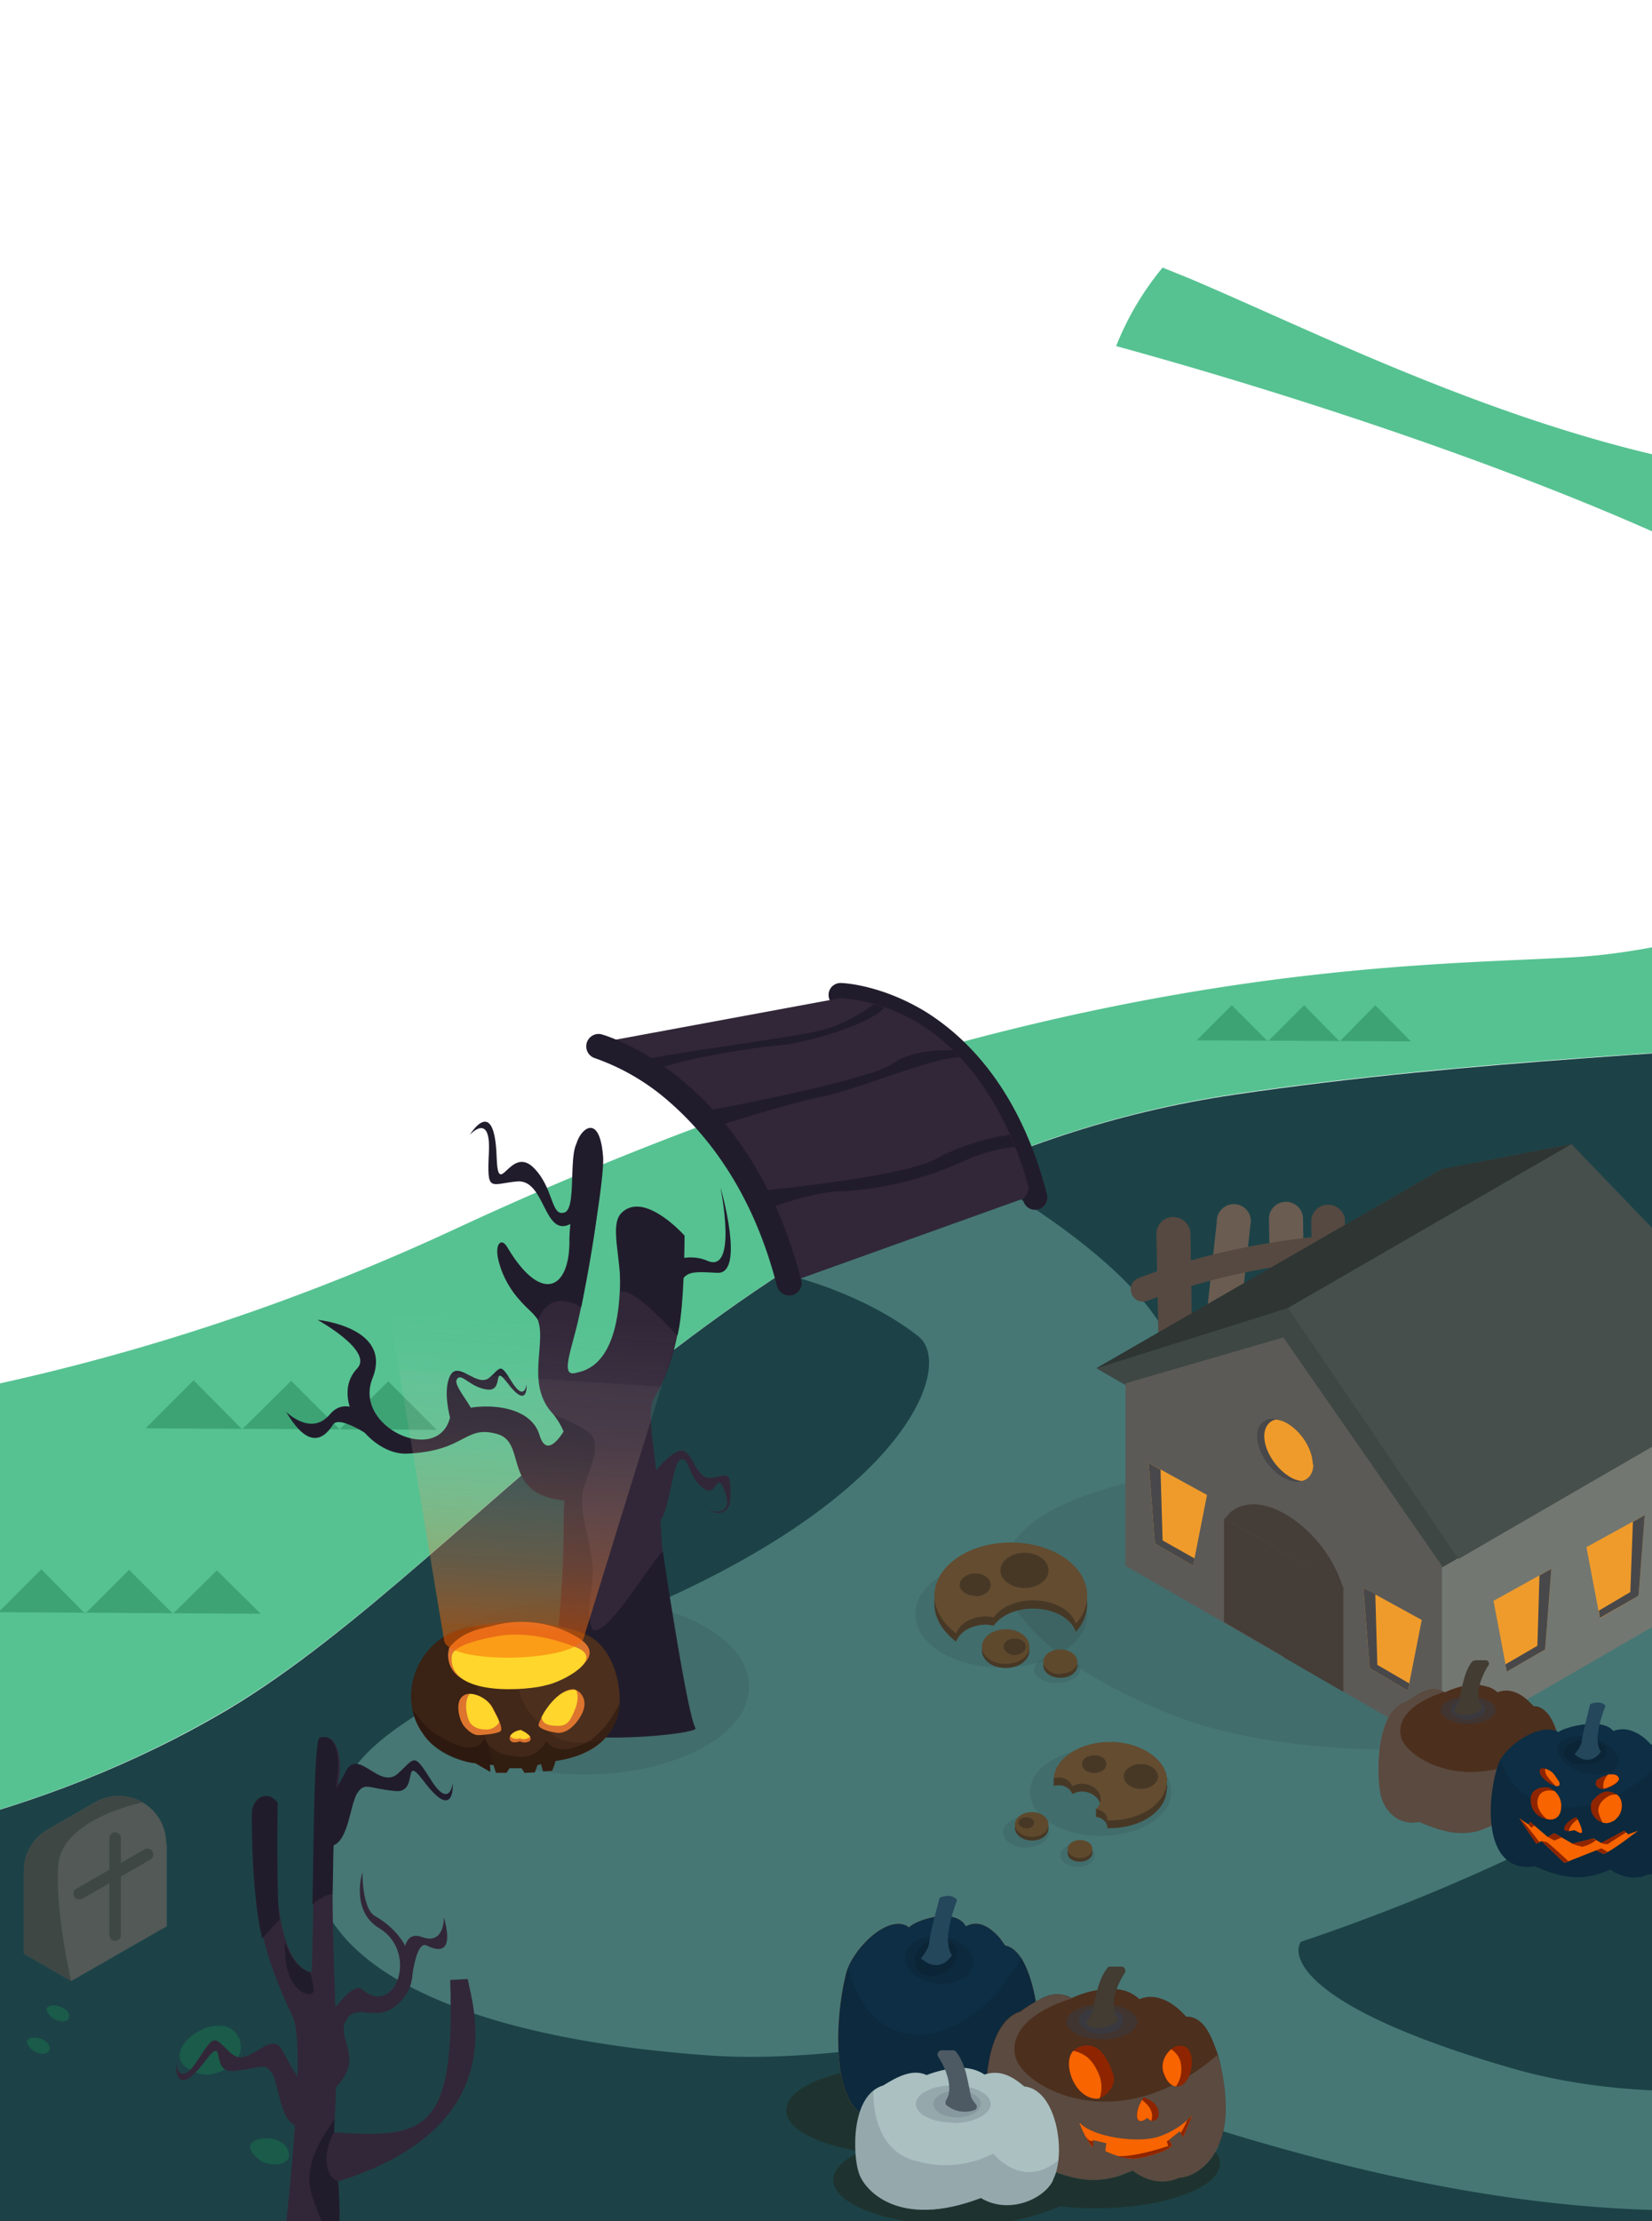<svg xmlns="http://www.w3.org/2000/svg" width="320" height="430" fill="none"><path fill="#56C291" d="M484 .8v166.8l-9.8 5.9c-58.4 33.8-141.3 24.5-235 38.3-93.7 13.9-145.4 89.5-195 119-73 43.4-162 29.2-162 29.2v-84.4s94 14.4 206-37.7c112-52 183.9-50.7 216.8-52.6 33-2 84.6-21.6 63.9-51.3-16.4-23.5-97.9-52-152.7-67a56.4 56.4 0 0 1 9-15.2l5.2 2.1c42.4 18 114.4 56.9 178.8 30.2C439.6 71.5 465.5 39.7 484 .8Z"/><path fill="#3DA375" d="m231.8 201.4 6.8-6.8 7 7 7-7 6.9 7 6.9-7 6.9 7-41.5-.2ZM-.3 312.1l8.3-8.3 8.5 8.6 8.5-8.5 8.5 8.5L42 304l8.5 8.4-50.7-.3ZM28.2 276.5l9.3-9.3 9.4 9.5 9.5-9.4 9.4 9.4 9.4-9.3 9.4 9.4-56.4-.3Z"/><path fill="#1C4247" d="m484 167.6-9.8 5.9c-58.4 33.8-141.3 24.6-235 38.4-93.7 13.8-145.4 89.4-195 119-73 43.3-162 29-162 29v71.7H484v-264Z"/><path fill="#467775" d="M326.4 404.8c-11.3 0-22.4-1.3-32.8-4.2-41.6-11.9-43.5-22-41.6-24.7a387.4 387.4 0 0 0 74.4-34.1v-66.6c-38.4-8.7-93.8 1.8-93.8 1.8s-4 1-10.6 3c8.5-7 15.2-22.2-24.3-47.8L155 247.5s13 3.4 22.9 11.2c6.8 5.4-1.4 30.1-52.1 52.2-25 9.7-46.9 20-55.2 29-24.2 26.4-3.6 53 66.7 58 14 1 32-.8 51.5-4.6 13.8 7 31.2 14.1 49.8 19.8 34.7 10.5 62.9 14.8 87.7 14.8v-23.1Z"/><path fill="#564941" d="M227.8 267.8a3.3 3.3 0 0 1-3.3-3.2l-.5-25.7c0-1.8 1.4-3.3 3.2-3.3 1.9 0 3.3 1.4 3.4 3.2l.4 25.7c0 1.8-1.4 3.3-3.2 3.3Z"/><path fill="#6A5C51" d="M249.5 265a3.3 3.3 0 0 1-3.2-3.3l-.5-25.7a3.3 3.3 0 0 1 6.6-.1l.4 25.7c0 1.8-1.4 3.3-3.2 3.3Z"/><path fill="#564941" d="M257.6 265a3.3 3.3 0 0 1-3.3-3.3L254 236a3.3 3.3 0 0 1 6.5-.1l.5 25.7c0 1.8-1.4 3.3-3.2 3.3h-.1Z"/><path fill="#6A5C51" d="M236.1 265.7h-.4c-1.8-.2-3-1.8-2.8-3.6l2.8-25.6a3.3 3.3 0 1 1 6.5.7l-2.8 25.6c-.2 1.7-1.7 3-3.3 3Z"/><path fill="#564941" d="M307.8 350.7a2.4 2.4 0 0 1-.6-4.7c32.9-8.6 54-27.9 54-49 0-29.6-40.5-53.7-90.3-53.7-17.3 0-34.1 3-48.6 8.5-1.3.5-2.6-.1-3.1-1.3-.5-1.3.1-2.6 1.4-3.1 15-5.8 32.4-8.8 50.3-8.8 25.2 0 49 6 66.8 16.7 18.3 11 28.3 25.8 28.3 41.6 0 23.5-22.6 44.6-57.6 53.7l-.6.1Z"/><path fill="#1A5B4A" d="M55.9 416.4c.8 3.2-4 3-5.5 1.8-4.6-3.4 0-4.9 3-4 1 .4 2.1 1 2.4 2.2ZM13.4 390c.2 2-2.5 1.3-3.4.5-2.5-2.3.4-2.7 2-1.9.6.3 1.3.8 1.4 1.5ZM9.6 396.3c.2 1.9-2.5 1.3-3.4.5-2.5-2.4.4-2.7 2.1-2 .5.3 1.2.8 1.3 1.5ZM46 394c2.8 5-4.1 8.3-7 7.5-8.4-2.1-2.5-8.6 2.4-9.3 1.5-.2 3.5 0 4.6 1.8Z"/><path fill="#151616" d="M279.3 338.5s-29.7 2-51.1-6.1c-31.5-12-49.1-32.9-15.6-43.7 66.6-21.4 66.7 49.8 66.7 49.8Z" opacity=".1"/><path fill="#737771" d="m279.3 338.5 61.3-35.4v-35.4l-61.3 35.4v35.4Z"/><path fill="#3E4744" d="m346.2 265-67 38.5-66.8-38.6 66.9-38.6 25-4.8 41.9 43.4Z"/><path fill="#5B5A57" d="m218 267.8 30.6-8.9 30.7 44.2-61.3-35.4Z"/><path fill="#2E3533" d="m249.5 253.2 54.9-31.7-25.1 4.8-67 38.6 37.2-11.7Z"/><path fill="#5B5A57" d="m218 303.1 61.3 35.4V303L218 267.7v35.4Z"/><path fill="#453D37" d="m248.6 300.5-11.5-6.6V314l11.5 6.7v-20.3ZM260.2 307.2l-11.6-6.7v20.3l11.6 6.7v-20.3Z"/><path fill="#453D37" d="m248.6 300.5-11.3-6.5c2-3.1 6.3-3.8 11.1-1.2 5.3 2.8 9.9 8.5 11.7 14.4l-11.5-6.7Z"/><path fill="#EF9B2B" d="m231.1 303.1-7.4-4.3-1.2-15.6 11.3 6.2-2.7 13.7Z"/><path fill="#48484A" d="m224.8 284.5.4 13.7 6.2 3.5-.3 1.4-7.4-4.3-1.2-15.6 2.3 1.3Z"/><path fill="#EF9B2B" d="m272.7 327.3-7.4-4.4-1.2-15.5 11.3 6.2-2.7 13.7Z"/><path fill="#48484A" d="m266.4 308.6.4 13.7 6.2 3.6-.3 1.4-7.4-4.4-1.2-15.5 2.3 1.2Z"/><path fill="#EF9B2B" d="m291.9 323.6 7.4-4.3 1.2-15.6-11.2 6.2 2.6 13.7Z"/><path fill="#48484A" d="m298.2 305-.4 13.6-6.2 3.6.3 1.4 7.4-4.3 1.2-15.6-2.3 1.3Z"/><path fill="#EF9B2B" d="m310 313.2 7.4-4.3 1.2-15.6-11.3 6.2 2.6 13.7Z"/><path fill="#48484A" d="m316.3 294.6-.5 13.6-6.1 3.6.2 1.4 7.5-4.3 1.2-15.6-2.3 1.3ZM254.4 283.5c0 3-2.5 4.2-5.5 2.7s-5.4-5.2-5.4-8.2c0-3 2.5-4.2 5.4-2.7 3 1.5 5.5 5.2 5.5 8.2Z"/><path fill="#EF9B2B" d="M254.4 283.5c0 1.8-1 3-2.3 3.2a6 6 0 0 1-1.7-.5c-3-1.5-5.5-5.2-5.5-8.2 0-1.8 1-3 2.3-3.2a6 6 0 0 1 1.7.5c3 1.5 5.4 5.2 5.4 8.2Z"/><path fill="url(#a)" d="M239 288c-2.6-8-10-12.2-16.6-9.3-6.5 2.8-9.8 11.7-7.1 19.7 2.6 8 10 12.1 16.5 9.3 6.6-3 9.8-11.8 7.2-19.8Z"/><path fill="url(#b)" d="M280.2 311.7c-2.6-8-10-12.1-16.6-9.3-6.5 3-9.7 11.8-7.1 19.8 2.6 8 10 12.1 16.6 9.3 6.5-3 9.7-11.8 7.1-19.8Z"/><path fill="url(#c)" d="M307.8 311.6c0-8.4-5.8-14.7-12.9-14-7.1.8-13 8.1-13 16.6 0 8.4 5.9 14.6 13 14 7.1-.8 12.9-8.2 12.9-16.6Z"/><path fill="url(#d)" d="M327 301.5c0-8.4-5.8-14.7-12.9-14-7.1.8-12.9 8.2-12.9 16.6 0 8.4 5.8 14.6 12.9 14 7.1-.8 13-8.2 13-16.6Z"/><path fill="url(#e)" d="M343.3 291.9c0-8.4-5.7-14.7-12.9-14-7.1.7-12.9 8.1-12.9 16.6 0 8.4 5.8 14.6 13 14 7-.8 12.8-8.2 12.8-16.6Z"/><path fill="#464F4C" d="m282.5 301.8-33-48.6 54.9-31.7 41.8 43.4-63.7 36.9Z"/><path fill="#4C2F1D" d="M267.5 347.7c1 3.6 4 5.7 7.4 5 4.7 2 7.9 2.7 11.6 1.7a19 19 0 0 0 2.5-1c3.8 3 7 1.1 7 1.1s3.6 0 5.9-4.6c2.3-4.7.6-11.7-.1-13.9-.6-2-1.8-5.4-4.4-5.7h-.3l-1-1c-1.3-1.2-3.5-2.7-6-1.7-.6-.5-1.4-1-2.1-1.1a8.2 8.2 0 0 0-3.4-.3c-2.5.3-4.7 1.4-4.7 1.4-1.6-1-3-.8-5 .2l-2.7 1.7c-5.9 1.9-5.6 14.7-4.7 18.2Z"/><path fill="#7D8993" d="M267.5 347.7c1 3.6 4 5.7 7.4 5 4.7 2 7.9 2.7 11.6 1.7 12.3-3 15.3-18.4 15.3-18.4-15 13.1-29.3 4.7-30.4.3-1.5-6.1 8.5-8.8 8.5-8.8-2.3-1.3-4.4-.3-7.7 2-6 1.9-5.7 14.7-4.7 18.2Z" opacity=".3" style="mix-blend-mode:multiply"/><path fill="#2A4563" d="M284.4 333.7c3 0 5.3-1.2 5.3-2.6 0-1.5-2.4-2.7-5.3-2.7-3 0-5.3 1.2-5.3 2.7 0 1.4 2.3 2.6 5.3 2.6Z" opacity=".3" style="mix-blend-mode:multiply"/><path fill="#2A4563" d="M284.3 332.9c1.9 0 3.4-1 3.4-2s-1.5-2-3.4-2c-1.8 0-3.3 1-3.3 2s1.5 2 3.3 2Z" opacity=".3" style="mix-blend-mode:multiply"/><path fill="#423C32" d="M282.6 329c.7-2.3.9-5.2 2.6-7.4l.6-.2h2c.5 0 .8.6.5 1-1.4 2.2-2.7 5.7-1.4 7.6.2.3.2.7-.1 1a5 5 0 0 1-4.7.8.7.7 0 0 1-.3-1c.4-.6.8-1.2.8-1.7Z"/><path fill="#0D2E44" d="M325.1 357.9c-2.2 5-6 5-6 5s-3.2 1.8-7.2-1c-5 2.3-8.7 1.9-14.6-.6-10.2 1.5-9.4-13.2-7-20 1.5-3.5 8.1-8 11.6-6 1.2-1 8.5-2.9 10.6-.2 2.6-1 4.9.4 6.3 1.6l1 1c6.3 1 7.6 15.5 5.3 20.2Z"/><path fill="#000" d="M325.1 357.9c-2.2 5-6 5-6 5s-3.2 1.8-7.2-1c-5 2.3-8.7 1.9-14.6-.6-10.3 1.5-9.5-13.9-6.7-20.6 4.4 13 22.1 12 32.3-1.3a22.4 22.4 0 0 1 2.2 18.5Z" opacity=".1"/><path fill="#000" d="M313.4 341.4c.5-1.8-1.7-4-4.9-5-3.2-.8-6.3-.1-6.8 1.7s1.7 4 4.9 5c3.2.9 6.3.2 6.8-1.7Z" opacity=".1"/><path fill="#000" d="M307.2 341.6c2.3-.1 4.1-1.3 4-2.6 0-1.3-2-2.2-4.2-2.1-2.3 0-4.2 1.2-4.1 2.5 0 1.3 2 2.3 4.3 2.2Z" opacity=".1"/><path fill="#24475B" d="M308 330s-1.5 5.8-1.6 7c0 1-1.4 2.6-1.4 2.6 1.7 1.5 3.7 1.5 5.1-.5-1.5-2.1 0-6.6.9-8.9-1.1-1.2-3-.3-3-.3Z"/><path fill="#F76400" d="m303 360.6-4.4-4.2-1 .5-3.3-4.9 1.8 1.2.3-.5 3.4 2.9 1.3-.7 3.5 2 4.1-1 1.5.9 4.4-2.4.8.7 1.9-.7s-5.1 4-6.7 4.5l-1.4-.7-6.1 2.4Z"/><path fill="#8E2500" d="m303 360.6-4.4-4.2 1 .2c1 .7 4.2 3.7 4.2 3.7l-.7.3ZM310.6 358.9l-1.4-.7 1-.4 1.2.7-.8.4ZM315 354.7l-3.6 2.3c-1 0-1.2-.3-1.2-.3l4.4-2.3.4.3ZM308.7 356l.5.2c-.5.4-1.4 1-2.7 1.3a13 13 0 0 1-2-.6l4.2-1ZM296.4 352.7l.9.7-.7.4-.5-.6.3-.5ZM297.6 357l-3.3-5c.8.5 3.2 3.7 3.9 4.6l-.6.3ZM301.1 354.9l1.4.8-1.4.6-1.3-.7 1.3-.7ZM309.6 344.4a5 5 0 0 1 2.8-.9c.7 0 1.1.4 1.2.8.1.9-2.1 2-3.1 2-1 .1-2-.9-1-1.9ZM313 352.2c-1.6 1.1-3.3.9-4.4-.8-.8-1.2-.3-2.6-.3-2.6.9-1.1 1.9-2 3.1-2 .5 0 1 .2 1.4.4 1.9 1 1.7 3.9.1 5ZM304.9 354.3c-.4 0-1.7.5-1.9-.2-.2-.7 1.4-2.2 2.4-2.3 0 0 1.3 2.5 1 3-.2.3-1-.4-1.5-.5ZM300.7 345.5c-1.2-.5-3-2.1-2.3-3.1l.4-.1c.8 0 2 .7 2.8 2 1 1.5.3 1.7-.9 1.2ZM302.4 349.8c-.1 1.8-1.3 3-3.4 2.2-2-.8-2.6-2.3-2.5-4 .2-1.5 1.6-2 2.8-2h.6c1.4.6 2.6 1.9 2.5 3.8Z"/><path fill="#F76400" d="M313.6 344.3c.1.7-1.8 1.7-3 2 0-.5-.3-1.4.9-2.8h.9c.7 0 1.1.4 1.2.8ZM313 352.2c-1 .7-1.8.9-2.6.6-.3-.7-.8-1.7-.8-2.3 0-1 .6-2 2-2.8a3 3 0 0 1 1.6-.3c1.4 1 1.2 3.7-.3 4.8ZM301.2 345.6c-.6-.6-1.4-1.5-1.7-2.1-.2-.4-.2-.8-.2-1.1.7.2 1.5.6 2 1.5l.7 1c.3.8-.1 1-.8.8ZM304.9 354.3l-1 .2c.1-1 1-1.8 1.7-2.3.4.8 1 2.2.8 2.5-.2.4-1-.3-1.5-.4ZM302.4 349.8c0 1.7-1.1 2.8-2.8 2.3-1-.8-2.3-2.4-1.6-4.2.4-1 1.3-1.3 2.2-1.3l.9.1c.8.7 1.4 1.8 1.3 3.1Z"/><path fill="#202B20" d="M236.3 418.8c0 4.8-10.9 8.7-24.3 8.7-2.3 0-4.5-.1-6.6-.4a47.2 47.2 0 0 1-19.7 3.7c-13.4 0-24.3-4-24.3-8.8 0-2 2-4 5.4-5.5-8.5-1.3-14.5-4.4-14.5-8 0-4.8 10.8-8.7 24.2-8.7 13.4 0 24.3 4 24.3 8.7a4 4 0 0 1-1.2 2.7c3.6-.7 7.9-1.2 12.4-1.2 13.4 0 24.3 4 24.3 8.8Z" opacity=".6"/><path fill="#C46625" d="M200.3 405.1c-2.3 7-6.3 7-6.3 7s-3.4 2.6-7.5-1.4c-5.1 3.3-9 2.7-15.2-.8-10.6 2.1-9.9-18.7-7.3-28.3 1.6-4.9 8.4-11.3 12.1-8.5 1.2-1.4 8.9-4 11-.2 2.7-1.5 5.1.6 6.6 2.3l1 1.4c6.6 1.3 8 21.8 5.6 28.5Z"/><path fill="#0D2E44" d="M200.3 405.1c-2.3 7-6.3 7-6.3 7s-3.4 2.6-7.5-1.4c-5.1 3.3-9 2.7-15.2-.8-10.6 2.1-9.9-18.7-7.3-28.3 1.6-4.9 8.4-11.3 12.1-8.5 1.2-1.4 8.9-4 11-.2 2.7-1.5 5.1.6 6.6 2.3l1 1.4c6.6 1.3 8 21.8 5.6 28.5Z"/><path fill="#000" d="M200.3 405.1c-2.3 7-6.3 7-6.3 7s-3.4 2.7-7.5-1.4c-5.2 3.3-9 2.7-15.2-.8-10.8 2.1-10-19.6-7-29 4.5 18.4 23 16.8 33.6-2a41.5 41.5 0 0 1 2.4 26.2Z" opacity=".1"/><path fill="#000" d="M188.4 379c.6 2.6-1.8 4.9-5.5 5-3.6.2-7-1.7-7.5-4.3-.6-2.5 2-4.7 5.5-5 3.6 0 7 1.8 7.5 4.4Z" opacity=".1"/><path fill="#000" d="M183 381.8c2-1.3 3-3.5 2-5.1-1-1.6-3.4-1.9-5.5-.7-2 1.3-3 3.5-2 5.1.9 1.6 3.3 1.9 5.4.7Z" opacity=".1"/><path fill="#24475B" d="M182 367.4s-1.9 7-2 8.5c0 1.4-1.6 3.2-1.6 3.2 2 1.8 4.3 1.9 6-.6-1.8-2.6 0-8 1-10.7-1.3-1.5-3.4-.4-3.4-.4Z"/><path fill="#4C2F1D" d="M191.7 412.8c1.2 4.6 5 7.3 9.6 6.4 6 2.6 10 3.5 14.8 2.2l3.3-1.2c4.8 3.7 9 1.4 9 1.4s4.6 0 7.5-6c3-6 .8-15 0-17.9-1-2.7-2.3-7-5.7-7.3h-.4l-1.3-1.3c-1.7-1.5-4.6-3.4-7.8-2.1a7.5 7.5 0 0 0-2.7-1.6c-1.4-.4-2.9-.5-4.3-.3-3.3.3-6.1 1.7-6.1 1.7-2-1.1-4-1-6.3.3-1.1.6-2.3 1.3-3.7 2.3-7.5 2.4-7.2 18.8-6 23.4Z"/><path fill="#7D8993" d="M236 415.6c-3 6-7.6 6-7.6 6s-4.2 2.3-9-1.4c-1.2.5-2.2 1-3.2 1.2-4.9 1.4-9 .4-15-2.2-4.4.9-8.3-1.8-9.5-6.4-1.3-4.5-1.6-21 6-23.4 1.3-1 2.5-1.7 3.6-2.3 2.4-1.2 4.3-1.4 6.3-.2 0 0-12.8 3.4-10.9 11.3 1.4 5.7 19.7 16.4 39.1-.4 1 2.8 3 11.8.1 17.8Z" opacity=".3" style="mix-blend-mode:multiply"/><path fill="#2A4563" d="M213.4 394.8c3.8 0 6.9-1.5 6.9-3.4s-3.1-3.4-6.9-3.4c-3.8 0-6.8 1.5-6.8 3.4s3 3.4 6.8 3.4Z" opacity=".3" style="mix-blend-mode:multiply"/><path fill="#2A4563" d="M213.3 393.7c2.4 0 4.3-1.2 4.3-2.6 0-1.4-1.9-2.5-4.3-2.5s-4.3 1.1-4.3 2.5 2 2.6 4.3 2.6Z" opacity=".3" style="mix-blend-mode:multiply"/><path fill="#423C32" d="M211.6 389.3c.7-2.7 1-5.9 2.9-8.3.1-.2.3-.3.6-.3h2.1c.6 0 1 .7.7 1.2-1.6 2.4-3 6.2-1.6 8.4.2.3.2.8 0 1a5.6 5.6 0 0 1-5.3 1 .8.8 0 0 1-.4-1.2c.5-.6 1-1.3 1-1.9Z"/><path fill="#8E2500" d="M215.7 401.8c.4 1.2-.4 3.1-2.1 4.1-1.8 1-4.2-.4-5.3-2.3-1.2-1.9-2.5-6.4 1.2-7.5 3.7-1 5.4 3.2 6.2 5.7Z"/><path fill="#F76400" d="M208.3 403.6c-1-1.5-2-4.8-.4-6.6.9.2 2 .6 3 1.5a8 8 0 0 1 1.6 2.3c1.1 2 1 4 .5 5.4-1.7.4-3.7-.9-4.7-2.6Z"/><path fill="#8E2500" d="M225.4 401.5c-1-2.7 1.4-5.6 3.2-5.5 3 .1 2.6 4.8 1.3 6.7-1.3 1.9-3.4 1.6-4.5-1.2Z"/><path fill="#F76400" d="M225.5 401.5c-.8-1.8.1-3.8 1.4-4.8l.7.6c.6.6 1.1 1.4 1.2 2.6.2 1.8-.4 3.1-1 4-1-.1-1.8-1-2.3-2.4Z"/><path fill="#8E2500" d="M221.5 406c3.9 1.3 2.8 4 2.8 4-.5.6-1.3.9-2.1 0-2.2 1.8-2.8-.7-.7-4Z"/><path fill="#F76400" d="m221.2 406.5.8.7c.8.8 1.5 1.9 1 3.4l-.8-.6c-2 1.7-2.7-.4-1-3.5Z"/><path fill="#F76400" d="m209.1 411 .7 1.7.2.3.1.3c.5.9 1 1.8 1.5 2.4l.2-1.4 2.5.6-.2 1.5s1.1.6 2.6 1c1 .3 2 .5 3 .5 2.2-.2 5.3-1.2 6.7-2l.1-.1.5-.4-.5-1.2 2-1.6.2.3.5.8 1.7-4.1-.9.8c-1.1 1-3.2 2.5-5.8 3.3-4.1 1.2-12.4 0-15-2.7Z"/><path fill="#8E2500" d="m228.7 413 .5.7 1.7-4.1-.9.8s-.7 1.7-1.3 2.5ZM226 414.5l.4 1.3.6-.4-.5-1.2-.4.3Z"/><path fill="#8E2500" d="M216.7 417.5c1 .2 2 .4 3 .4 2.2-.2 5.3-1.2 6.7-2l.1-.1-.1-.4s-6 2.1-9.7 2ZM210.1 413.3c.5.9 1 1.8 1.6 2.4l.1-1.4-.3.2s-.7 0-1.4-1.2Z"/><path fill="#AAC0C1" d="M204 422c-1.6 3.6-8.5 6.8-14 3.5-16 6.1-22.6-1.6-23.6-4.8-1.2-3.3-1.7-15.1 4.7-17 2.6-1.6 5.6-3.3 8.4-2 0 0 2.4-1 5.2-1.3 2-.3 4.2 0 6 1.2 3.3-1.1 5.8.7 7.7 2.3 6.3.6 8.2 13 5.6 18Z"/><path fill="#66737F" d="M184.6 411c4 0 7.3-1.7 7.3-3.7s-3.3-3.6-7.3-3.6-7.2 1.6-7.2 3.6 3.2 3.6 7.2 3.6Z" opacity=".3"/><path fill="#66737F" d="M185.4 409.9c2.5 0 4.6-1.2 4.6-2.6 0-1.4-2-2.6-4.6-2.6-2.6 0-4.6 1.2-4.6 2.6 0 1.4 2 2.6 4.6 2.6Z" opacity=".3"/><path fill="#C05401" d="m182.5 417.4.2.2-.2-.2Z"/><path fill="#4D5A63" d="M188 405.4c-.6-2.6-.9-5.8-2.8-8.2a.8.8 0 0 0-.6-.3h-2.2c-.6 0-1 .7-.7 1.2 1.6 2.4 3 6.2 1.6 8.4-.2.3-.2.8 0 1a5.6 5.6 0 0 0 5.4 1c.5-.1.7-.8.3-1.2-.5-.6-1-1.3-1-1.9Z"/><path fill="#66737F" d="M205 418.2a11 11 0 0 1-1 3.7c-1.6 3.8-8.5 7-14 3.6-16 6.1-22.6-1.6-23.7-4.8-1-3-1.5-12.6 2.9-16 0 0-.8 11.6 8.5 13.7a20.2 20.2 0 0 0 14.7-1.5s5.6 7.1 12.6 1.3Z" opacity=".3"/><path fill="#151616" d="M113.2 343.5c17.6 0 31.9-7.6 31.9-17s-14.3-17-31.9-17c-17.6 0-31.9 7.6-31.9 17s14.3 17 31.9 17Z" opacity=".1"/><path fill="#322738" d="M103.8 254.7c2.7 4.6-2.6 13.3 3.7 19.4 2.7 3.7 2.9 6.6 2.2 10.9-.6 4-.5 26.3-1.9 40.5-.8 8.4 27.2 9.3 26.9 9-1.8-1.6-6-22.5-6.8-41-.5-10.9-3-19.9-1.2-22.9 6.3-10 6-25.7 4.8-29.6-1.3-4-10.7-1.4-12-3.5.5 4.9 3 26.1-7.7 28.2-3.6 1.2-1-4.4.4-11 2.4-10.8 5-27.1 3.6-30-1-2-3 1.2-3.6-1-.3.6-2 15.8-1.8 18.3.5 5.6-4.4 15-11.5 1-1.4-2.4-1.7-1-2.3-1.2-.7 2.4 1.5 8.3 7.2 12.9Z"/><path fill="#211C2C" d="M134.7 334.5c-1.6-2.7-6.2-33.4-6.3-34.2-2.3 2-10.8 16.7-13.6 15.2-1.6-3.5.1-7.7 0-11.4 0-4.9-2.3-9.5-2-14.4 0-2.7 3.5-8 2.1-11.4-.7-1.7-6-3.7-7.7-4.5 1.4 1.8 3 4.5 2.8 8.2a118 118 0 0 0-.8 15.3c0 9-1.8 26.7-2.7 36 0 5.2 29.6 2.5 28.2 1.2ZM96.9 245c2 6.3 5.4 7.7 7.3 10.5.5-1 2.2-5.8 8.4-2.5.6-3 4.7-25.3 4.2-29.3-.8-9.6-5.6-4-5.3-.8.6 2.6-1.3 13.9-1.2 17.4 0 9.4-5.5 12.1-12 1.2-1.4-2.4-2.8-.1-1.4 3.5ZM131.2 258.6c-.8-.9-8.6-9.5-11-8.5.1-6.8-2.1-12.8.1-15.2 4.4-4.6 12.3 4.3 12.3 4.3s0 14.3-1.4 19.4Z"/><path fill="#211C2C" d="M139.6 230s4.8 16.6-.6 16.4c-5.4-.2-7.7-1-7.7 6.6l-2-8.4s3.7-2.3 7.8-.5c5.8 2.4 2.5-14 2.5-14ZM61.5 255.5s10.9 6 7.7 9.4c-5.6 5.8 2.4 16.9 9.7 16.5 11.4-.5 11-5.6 17.4-3.8 6.2 1.7.2 12.5 14.7 13l-1.3-14.4s-3.6 7-5.2 1.6c-2.3-7.7-16.8-5.8-17.3-3.5-2.2 9.5-19 2-15-7.6 3.8-9.8-10.7-11.2-10.7-11.2Z"/><path fill="#211C2C" d="M72.7 275.7s-5.1-6.3-8.8-1.9c-3.7 4.4-8.6-.6-8.6-.6.2-.2 4.7 9.7 9.2 2.6 1.4-2.2 9.1 3.5 9.1 3.5 4.4-1.6-1-3.6-1-3.6Z"/><path fill="#322738" d="M125 287.7s2.7-4.8 6-6.6c3.2-1.8 3.4 5.5 6.8 5s3.7-1.6 3.7 3.4c0 5.1-4.3 2.9-4.3 2.9s5 1.6 3.3-3.4c-1.8-5-1.5 1.4-4.4-1-3-2.4-2.6-6.2-4.3-5.4-1.8.7-2.2 12.6-4.7 11.9-2.4-.8-2.2-6.8-2.2-6.8Z"/><path fill="#211C2C" d="M87.2 274.5s-1.5-5.3 0-8.2c1.6-3 5.2 2.4 7.6.4 2.3-2 2-3 4.4.9 2.4 3.8 2.8.4 2.8.4s.4 5.2-3.8-.4c-2.9-3.7-.5 1.8-3.8 1.4-3.4-.4-5-3.4-5.9-2-1 1.4 5 7.1 2.8 7.7-2.1.6-4-.2-4-.2ZM116.4 226s-.7 8.5-6 11c-5.1 2.5-4.8-8.7-10.2-8.3-5.3.5-5.9 2.3-5.5-5.6.4-8-3.7-3.4-3.7-3.4s4.8-8 5.2 4.3c.3 8.3 2.5-2 6.9 1.8 4.3 4 3.5 9.9 6.3 8.9 2.7-1 0-15.2 3.7-13.9 3.8 1.3 3.3 5.2 3.3 5.2Z"/><path fill="#4C2F1D" d="M81.8 335.4c2.5 4.3 9.4 6 10.2 5.9l3 1.7-.1-1.4.7.1.5 1.5h2l.6-.9h2.3l.6.9 2-.1.5-1.4.7-.2.4 1.4 1.7-.1s.4-.7.7-1.9c6.4-1 10.2-3.5 12-8.5 1.4-5-.6-14-6.6-16.2a38 38 0 0 0-25.6-.1c-8 3.8-9.7 13.7-5.6 19.3Z"/><path fill="#190E08" d="M81.8 335.4c2 4 10 6.3 10.2 5.9l3 1.7-.1-1.4.8.1.4 1.5h2l.6-.9h2.4l.5.9 2-.1.5-1.4.7-.2.4 1.4 1.8-.1.6-1.9c4.4-.6 7.4-2.3 9.3-4.1-3 .7-8.6 1.3-10.8-2-2.6-1.8-7.4-5.6-6-16-2.4-4.2-8.7-4.8-12.7-2.8-8 4-9.7 13.8-5.6 19.4Z" opacity=".2"/><path fill="#190E08" d="M81.8 335.4a14.2 14.2 0 0 0 10.2 5.9l3 1.7-.1-1.4.7.1c-5-15.8-2.6-21.2-2.6-21.2l-1.1-5.7c-2 .4-4.1 1-5.8 1.9-7.2 5-8.1 13.2-4.3 18.7Z" opacity=".2"/><path fill="#190E08" d="M79.9 330.9a12.3 12.3 0 0 0 3.4 6.3l.1.2.2.2c3.8 3.5 8.5 3.7 8.5 3.7l2.8 1.7v-1.4l.7.1.4 1.4h2.2l.4-.8h2.5l.5.9 2-.1.5-1.4.7-.2.4 1.4 1.7-.1s.4-.7.7-1.9c4.4-.6 7.4-2.3 9.3-4.1 1.4-1.4 2.3-3 2.7-4.4a15.4 15.4 0 0 0 .4-2.6c-.8 1.6-2 3.7-3.7 5.4l-.3.3-1.6 1.4-.3.1-.4.3-.6.3-2.4.9h-.3c-2.5.5-3.7-.5-4.3-1.1l-.1-.2-.1-.2s-1.5 2.7-4 3c-1.1.2-2.7 0-4.2-.4h-.2a6.7 6.7 0 0 1-3.1-2.1l-.1-.2-.3-.4-.1-.3c-1 1.8-2.8 2-4.8 1.4l-.3-.1c-1-.3-2-.9-3.1-1.4l-.2-.2-.5-.2-1.5-1-.2-.2a20.5 20.5 0 0 1-3.4-4Z" opacity=".4"/><path fill="#DD752F" d="M105.9 325.8c2.7-.7 13.1-4.8 5.7-9a21 21 0 0 0-16-2.1c-2.1.5-6 1-8.6 4.3l-.2 1.1c-.3 8.6 15.8 7 19 5.7Z"/><path fill="#FFD62C" d="M105.9 326.2c2.7-.5 11.6-5 5.7-7.3-6-2.4-11.8-3-16.1-2-5.7 1.1-7.9 2.4-8 3.8-.6 8 15.2 6.5 18.4 5.5Z"/><path fill="#DD752F" d="M102.4 337.1c-.7.5-1.7 0-1.7 0s-1.3.5-1.8-.1c-.6-.7.3-1.9 2-2.1 1.7.8 2.4 1.7 1.5 2.3Z"/><path fill="#FFD62C" d="M100.8 336.5c-1 .3-1.6 0-2-.4.3-.5 1-1 2-1.2 1 .4 1.6.9 1.9 1.3-.5.4-1.2.7-2 .3Z"/><path fill="#DD752F" d="M104.3 334c0-.7 3-6.9 6.8-7 1.5.3 3 2.3 1.5 5-1.2 2.2-3.1 3.8-5 3.4-1.9-.3-3.3-.9-3.3-1.5Z"/><path fill="#FFD62C" d="M104.9 332.4c1-2 3.5-5.3 6.2-5.3l.5.1c.3.6.5 1.7-.1 3.4-.9 2.3-1.5 3.5-3.3 3.5-1.7 0-3.1-.2-3.3-1.7Z"/><path fill="#DD752F" d="M92.6 335.9c-.9 0-2.1-.9-2.9-2-.8-1.2-2-5.5 1-6 1.3 0 3.8.7 4.9 3 1 1.9 1.8 3.6 1.4 4.2-.4.5-3.5.8-4.4.8Z"/><path fill="#FFD62C" d="M91 333.4c-.5-.8-1.3-4 0-5.5 1.4 0 3.6 1 4.5 3 .5.9 1 1.8 1.2 2.5a3 3 0 0 1-2.2 1.4c-1.9.1-3-.6-3.5-1.4Z"/><path fill="url(#f)" d="m112.9 317.6 22-71.1-63.1-14.3L86 317.4c.3 4.8 24.1 4.5 26.8.1Z" opacity=".5" style="mix-blend-mode:screen"/><path fill="#211C2C" d="M200.5 234.2c-1.1 0-2-.7-2.3-1.8-9.3-36.1-35.1-37.4-35.4-37.4a2.4 2.4 0 0 1-2.3-2.4c0-1.4 1.2-2.4 2.5-2.3.3 0 7.6.3 16.2 5.5 7.9 4.9 18.3 14.9 23.6 35.4a2.4 2.4 0 0 1-2.4 3Z"/><path fill="#322738" d="M199.1 229.4c-2-7.7-11-34-36.2-36.2l-44.9 8.3s27.8 8.9 36.2 46.3l43.5-15.6a2.3 2.3 0 0 0 1.4-2.8Z"/><path fill="#211C2C" d="M184.6 203.3s-7.6-.4-11.7 2.6c-3.3 2.5-24.4 7-35.4 9l2.4 2.8c6.7-2.1 14.7-4.5 19.8-5.5 6.3-1.3 21.6-7.7 26.2-7.5l-1.3-1.4ZM169.3 194.4c-.2.1-4.2 3.3-9.6 4.9-4.6 1.3-25.8 4-34.4 5.7.9.5 1.8 1 2.7 1.7l.5-.1c5.1-1.9 18.8-4 23-4.3 4.3-.4 17.4-4 19.8-7.3l-2-.6ZM196.6 222s-4.9.4-10.4 3a66.3 66.3 0 0 1-22.5 5.6c-5 0-10.5 1.9-14 3a190 190 0 0 0-1.5-3.2c7.3-.7 27.3-3 33-6 7-3.9 14.4-4.7 14.4-4.7l1 2.2Z"/><path fill="#211C2C" d="M152.8 250.8c-1 0-2-.8-2.3-1.8-4.8-19-14.2-30-21.2-36a43.4 43.4 0 0 0-14.2-8.2 2.4 2.4 0 0 1 1.3-4.6c1.2.3 28.7 8.4 38.8 47.6a2.4 2.4 0 0 1-2.3 3Z"/><path fill="#322738" d="M56.8 390.7c2.4 5.7-1 36.5-1.9 44.4h10.7c.2-5.5.2-10.5-.1-12.8 33.8-10.6 26.2-33.4 25.1-39.2l-3.4.2c1 29.8-5 30.6-22.5 29.5 1.6-24.2-2.1-45.1 1-68.8.5-3.4-.3-8.6-3.6-7.6-1.3.4-1.4 45.2-1.8 45.4-8-1.7-7-25.7-6.8-30 .3-3.5-4.4-2.4-4.4 0-.1 5.7.8 13.7 1.4 19.5.3 6.9 5.5 17.6 6.3 19.4Z"/><path fill="#211C2C" d="M65.4 343.7c.4-3.4-.2-8.3-3.5-7.3-1.2.4-1.2 28.3-1.4 32.3.7-.7 2.7-2 3.9-2 .3-8.1 0-15.1 1-23ZM53.8 349c-2.1-2.8-5-.7-5 1.9-.1 5.6.3 17.5 2 24.4 1-1.3 3.3-3.6 3.4-3.7-.6-2.1-.5-18.9-.4-22.6ZM55.2 375.7c-.6 10.3 5.7 11.6 5.6 9.5-.1-1.2-.4-2.2-.7-3.4-1.5-.3-3.6-2-5-6.1ZM65.5 435.8a86 86 0 0 0 0-13.5c-2.9-1.1-2.8-6-.8-9.5l.1-2.5c-2.3 3.2-6.2 8.7-4.4 14.6 2 6.5 5 10.6 5.1 10.9Z"/><path fill="#322738" d="M70.2 362.4s-.1 7 2.4 8.5c6.6 3.7 9.3 11 5.7 15.7-4.6 6.1-9 .6-11.2 4.4-2.3 3.8 4.3 7.6-3 14v-15.3s4.3-6 5.9-4.7c6.5 5.8 11.2-7 3.5-11.7-5.7-3.4-3.3-10.9-3.3-10.9Z"/><path fill="#322738" d="M78.3 380s-.8-6.6 3.5-5c4.4 1.6 4.2-4 4.2-4-.2 0 3 8.8-3.4 5.6-2-.9-2.8 6.3-2.8 6.3-3.2.7-1.5-3-1.5-3ZM59.7 405.3s-2.7-4-5-8.4c-2.4-4.2-6.4 3.6-9.8.7-3.5-3-3-4.4-6.6 1.2-3.6 5.6-4.2.6-4.2.6s-.5 7.8 5.7-.5c4.2-5.5.7 2.7 5.6 2 5-.5 5.8-1.7 7.2.3 1.4 2 1.6 9.4 4.8 10.3 3.2 1 2.3-6.2 2.3-6.2Z"/><path fill="#211C2C" d="M62.1 351.1s2.7-4 5-8.4c2.4-4.2 6.4 3.7 9.9.7 3.4-3 3-4.4 6.5 1.2 3.6 5.7 4.2.6 4.2.6s.5 7.8-5.7-.5c-4.2-5.5-.7 2.7-5.6 2-5-.5-5.7-1.7-7.1.3-1.5 2-1.7 9.4-4.9 10.3-3.2 1-2.2-6.2-2.2-6.2Z"/><path fill="#525957" d="M32.3 356.9v16l-18.5 10.6-9.2-5.3v-16c0-3.3 1.8-6.4 4.6-8l9.2-5.3a9.2 9.2 0 0 1 13.8 8Z"/><path fill="#3E4744" d="M4.6 362.2v16l9.2 5.3S10.6 370 11.3 361c.7-9 16.4-12.1 16.4-12.1a9.3 9.3 0 0 0-9.2 0l-9.3 5.3a9.2 9.2 0 0 0-4.6 8Z"/><path fill="#3E4744" d="M22.3 375.7c-.7 0-1.1-.5-1.1-1v-19c0-.5.5-1 1-1 .7 0 1.2.5 1.2 1v19c0 .5-.5 1-1.1 1Z"/><path fill="#3E4744" d="M15.3 367.7a1.1 1.1 0 0 1-.6-2L28 358a1.1 1.1 0 0 1 1.1 2l-13.2 7.6-.6.1Z"/><path fill="#151616" d="M213.2 355.4c7.6 0 13.7-3.8 13.7-8.5s-6.1-8.5-13.7-8.5c-7.5 0-13.7 3.8-13.7 8.5s6.2 8.5 13.7 8.5Z" opacity=".1"/><path fill="#151616" d="M198.8 357.6c2.4 0 4.4-1.3 4.4-3 0-1.5-2-2.9-4.4-2.9-2.5 0-4.5 1.4-4.5 3s2 3 4.5 3ZM208.8 361.4c1.8 0 3.3-1 3.3-2.3 0-1.2-1.5-2.2-3.3-2.2-1.9 0-3.4 1-3.4 2.2 0 1.3 1.5 2.3 3.4 2.3ZM204.7 325.8c2.5 0 4.5-1.2 4.5-2.6 0-1.4-2-2.6-4.5-2.6s-4.4 1.2-4.4 2.6c0 1.4 2 2.6 4.4 2.6Z" opacity=".1"/><path fill="#151616" d="M194 322.8c9.2 0 16.6-4.6 16.6-10.3 0-5.8-7.4-10.4-16.6-10.4-9.3 0-16.7 4.6-16.7 10.4 0 5.7 7.4 10.3 16.7 10.3Z" opacity=".1"/><path fill="#473826" d="M199.9 356.3c1.8 0 3.2-1 3.2-2.4 0-1.3-1.4-2.4-3.2-2.4-1.8 0-3.3 1-3.3 2.4 0 1.3 1.5 2.4 3.3 2.4Z"/><path fill="#5E492D" d="M199.9 355.6c1.8 0 3.2-1.1 3.2-2.4 0-1.3-1.4-2.4-3.2-2.4-1.8 0-3.3 1-3.3 2.4 0 1.3 1.5 2.4 3.3 2.4Z"/><path fill="#473826" d="M198.8 354c.8 0 1.5-.6 1.5-1.2s-.7-1-1.5-1c-.9 0-1.5.4-1.5 1s.6 1.1 1.5 1.1ZM209.2 360.4c1.3 0 2.4-.8 2.4-1.7 0-1-1.1-1.8-2.4-1.8-1.3 0-2.4.8-2.4 1.8s1 1.7 2.4 1.7ZM226 346.3c0 4.2-4.9 7.6-11 7.6h-.5v-.1c0-1-.9-1.9-2.2-2.1v-1.5l.9-.1v-.3c0-1.6-1.7-3-3.7-3-.6 0-1.2.2-1.8.5-.3-1-1.4-1.7-2.6-1.7l-1 .1v-1.4c.2-.4.3-.4.5-.3 1.4-3.1 5.6-5.4 10.5-5.4 6 0 11 3.4 11 7.7Z"/><path fill="#634C30" d="M226 344.8c0 4.2-4.9 7.6-11 7.6h-.5v-.1c0-1-.9-1.9-2.2-2.1.6-.5.9-1.2.9-1.9 0-1.6-1.6-3-3.7-3-.6 0-1.2.2-1.8.5-.3-1-1.4-1.7-2.6-1.7l-1 .1c.4-4 5.2-7 11-7s11 3.4 11 7.6Z"/><path fill="#473826" d="M221 346.3c1.8 0 3.3-1.1 3.3-2.4 0-1.3-1.5-2.4-3.3-2.4-1.8 0-3.3 1-3.3 2.4 0 1.3 1.5 2.4 3.3 2.4ZM212 343.2c1.3 0 2.3-.7 2.3-1.7s-1-1.7-2.4-1.7c-1.3 0-2.3.7-2.3 1.7s1 1.7 2.3 1.7ZM210.6 310.5c0 2-.8 3.8-2.2 5.4-.9-2.6-4.2-4.5-8.3-4.5-3.3 0-6.2 1.3-7.6 3.3l-1.4-.2c-2.9 0-5.2 1.4-5.9 3.3-2.6-2-4.2-4.5-4.2-7.3 0-5.7 6.6-10.4 14.8-10.4 8.2 0 14.8 4.7 14.8 10.4Z"/><path fill="#634C30" d="M210.6 309c0 1.9-.8 3.8-2.2 5.3-.9-2.6-4.2-4.5-8.3-4.5-3.3 0-6.2 1.3-7.6 3.3l-1.4-.2c-2.9 0-5.2 1.4-5.9 3.3-2.6-2-4.2-4.5-4.2-7.3 0-5.7 6.6-10.3 14.8-10.3 8.2 0 14.8 4.6 14.8 10.3Z"/><path fill="#473826" d="M198.5 307.4c2.5 0 4.6-1.5 4.6-3.4s-2.1-3.4-4.6-3.4c-2.6 0-4.7 1.5-4.7 3.4s2.1 3.4 4.7 3.4ZM189 309c1.6 0 2.9-1 2.9-2.2 0-1.2-1.3-2.2-3-2.2-1.6 0-3 1-3 2.2 0 1.2 1.4 2.1 3 2.1ZM205.4 324.8c1.8 0 3.3-1 3.3-2.4 0-1.3-1.5-2.3-3.3-2.3-1.8 0-3.3 1-3.3 2.3 0 1.4 1.5 2.4 3.3 2.4ZM194.8 322.9c2.6 0 4.6-1.5 4.6-3.4 0-1.8-2-3.4-4.6-3.4-2.5 0-4.6 1.6-4.6 3.4 0 1.9 2 3.4 4.6 3.4Z"/><path fill="#5E492D" d="M205.4 324c1.8 0 3.3-1 3.3-2.3 0-1.3-1.5-2.4-3.3-2.4-1.8 0-3.3 1-3.3 2.4 0 1.3 1.5 2.4 3.3 2.4ZM194.8 322.1c2.6 0 4.6-1.5 4.6-3.3 0-1.9-2-3.4-4.6-3.4-2.5 0-4.6 1.5-4.6 3.4 0 1.8 2 3.3 4.6 3.3Z"/><path fill="#473826" d="M196.5 320.4c1.2 0 2.2-.8 2.2-1.6 0-1-1-1.6-2.2-1.6-1.2 0-2.1.7-2.1 1.6 0 .8 1 1.6 2.1 1.6Z"/><path fill="#5E492D" d="M209.2 359.7c1.3 0 2.4-.8 2.4-1.8s-1.1-1.7-2.4-1.7c-1.3 0-2.4.8-2.4 1.7 0 1 1 1.8 2.4 1.8Z"/><defs><radialGradient id="a" cx="0" cy="0" r="1" gradientTransform="rotate(72 3338.7 -4413.4) scale(14.99 12.69)" gradientUnits="userSpaceOnUse"><stop stop-color="#FFC700" stop-opacity=".6"/><stop offset="1" stop-color="#fff" stop-opacity="0"/></radialGradient><radialGradient id="b" cx="0" cy="0" r="1" gradientTransform="rotate(72 3339.5 -4373) scale(41.64 35.24)" gradientUnits="userSpaceOnUse"><stop stop-color="#FFC700" stop-opacity=".6"/><stop offset="1" stop-color="#fff" stop-opacity="0"/></radialGradient><radialGradient id="c" cx="0" cy="0" r="1" gradientTransform="rotate(90 3415.2 -3124.6) scale(41.64 35.24)" gradientUnits="userSpaceOnUse"><stop stop-color="#FFC700" stop-opacity=".6"/><stop offset="1" stop-color="#fff" stop-opacity="0"/></radialGradient><radialGradient id="d" cx="0" cy="0" r="1" gradientTransform="rotate(90 3428.9 -3119.3) scale(20.82 17.62)" gradientUnits="userSpaceOnUse"><stop stop-color="#FFC700" stop-opacity=".6"/><stop offset="1" stop-color="#fff" stop-opacity="0"/></radialGradient><radialGradient id="e" cx="0" cy="0" r="1" gradientTransform="rotate(90 3441.2 -3115.3) scale(20.82 17.62)" gradientUnits="userSpaceOnUse"><stop stop-color="#FFC700" stop-opacity=".6"/><stop offset="1" stop-color="#fff" stop-opacity="0"/></radialGradient><linearGradient id="f" x1="106.2" x2="98.4" y1="194.3" y2="315" gradientUnits="userSpaceOnUse"><stop offset=".4" stop-color="#CCE0F4" stop-opacity="0"/><stop offset=".5" stop-color="#CCDDEF" stop-opacity="0"/><stop offset=".6" stop-color="#CFD6E0" stop-opacity=".1"/><stop offset=".6" stop-color="#D3C9C8" stop-opacity=".2"/><stop offset=".7" stop-color="#D9B8A7" stop-opacity=".3"/><stop offset=".8" stop-color="#E1A37B" stop-opacity=".5"/><stop offset=".9" stop-color="#EA8847" stop-opacity=".7"/><stop offset="1" stop-color="#F5690A"/><stop offset="1" stop-color="#F76400"/></linearGradient></defs></svg>